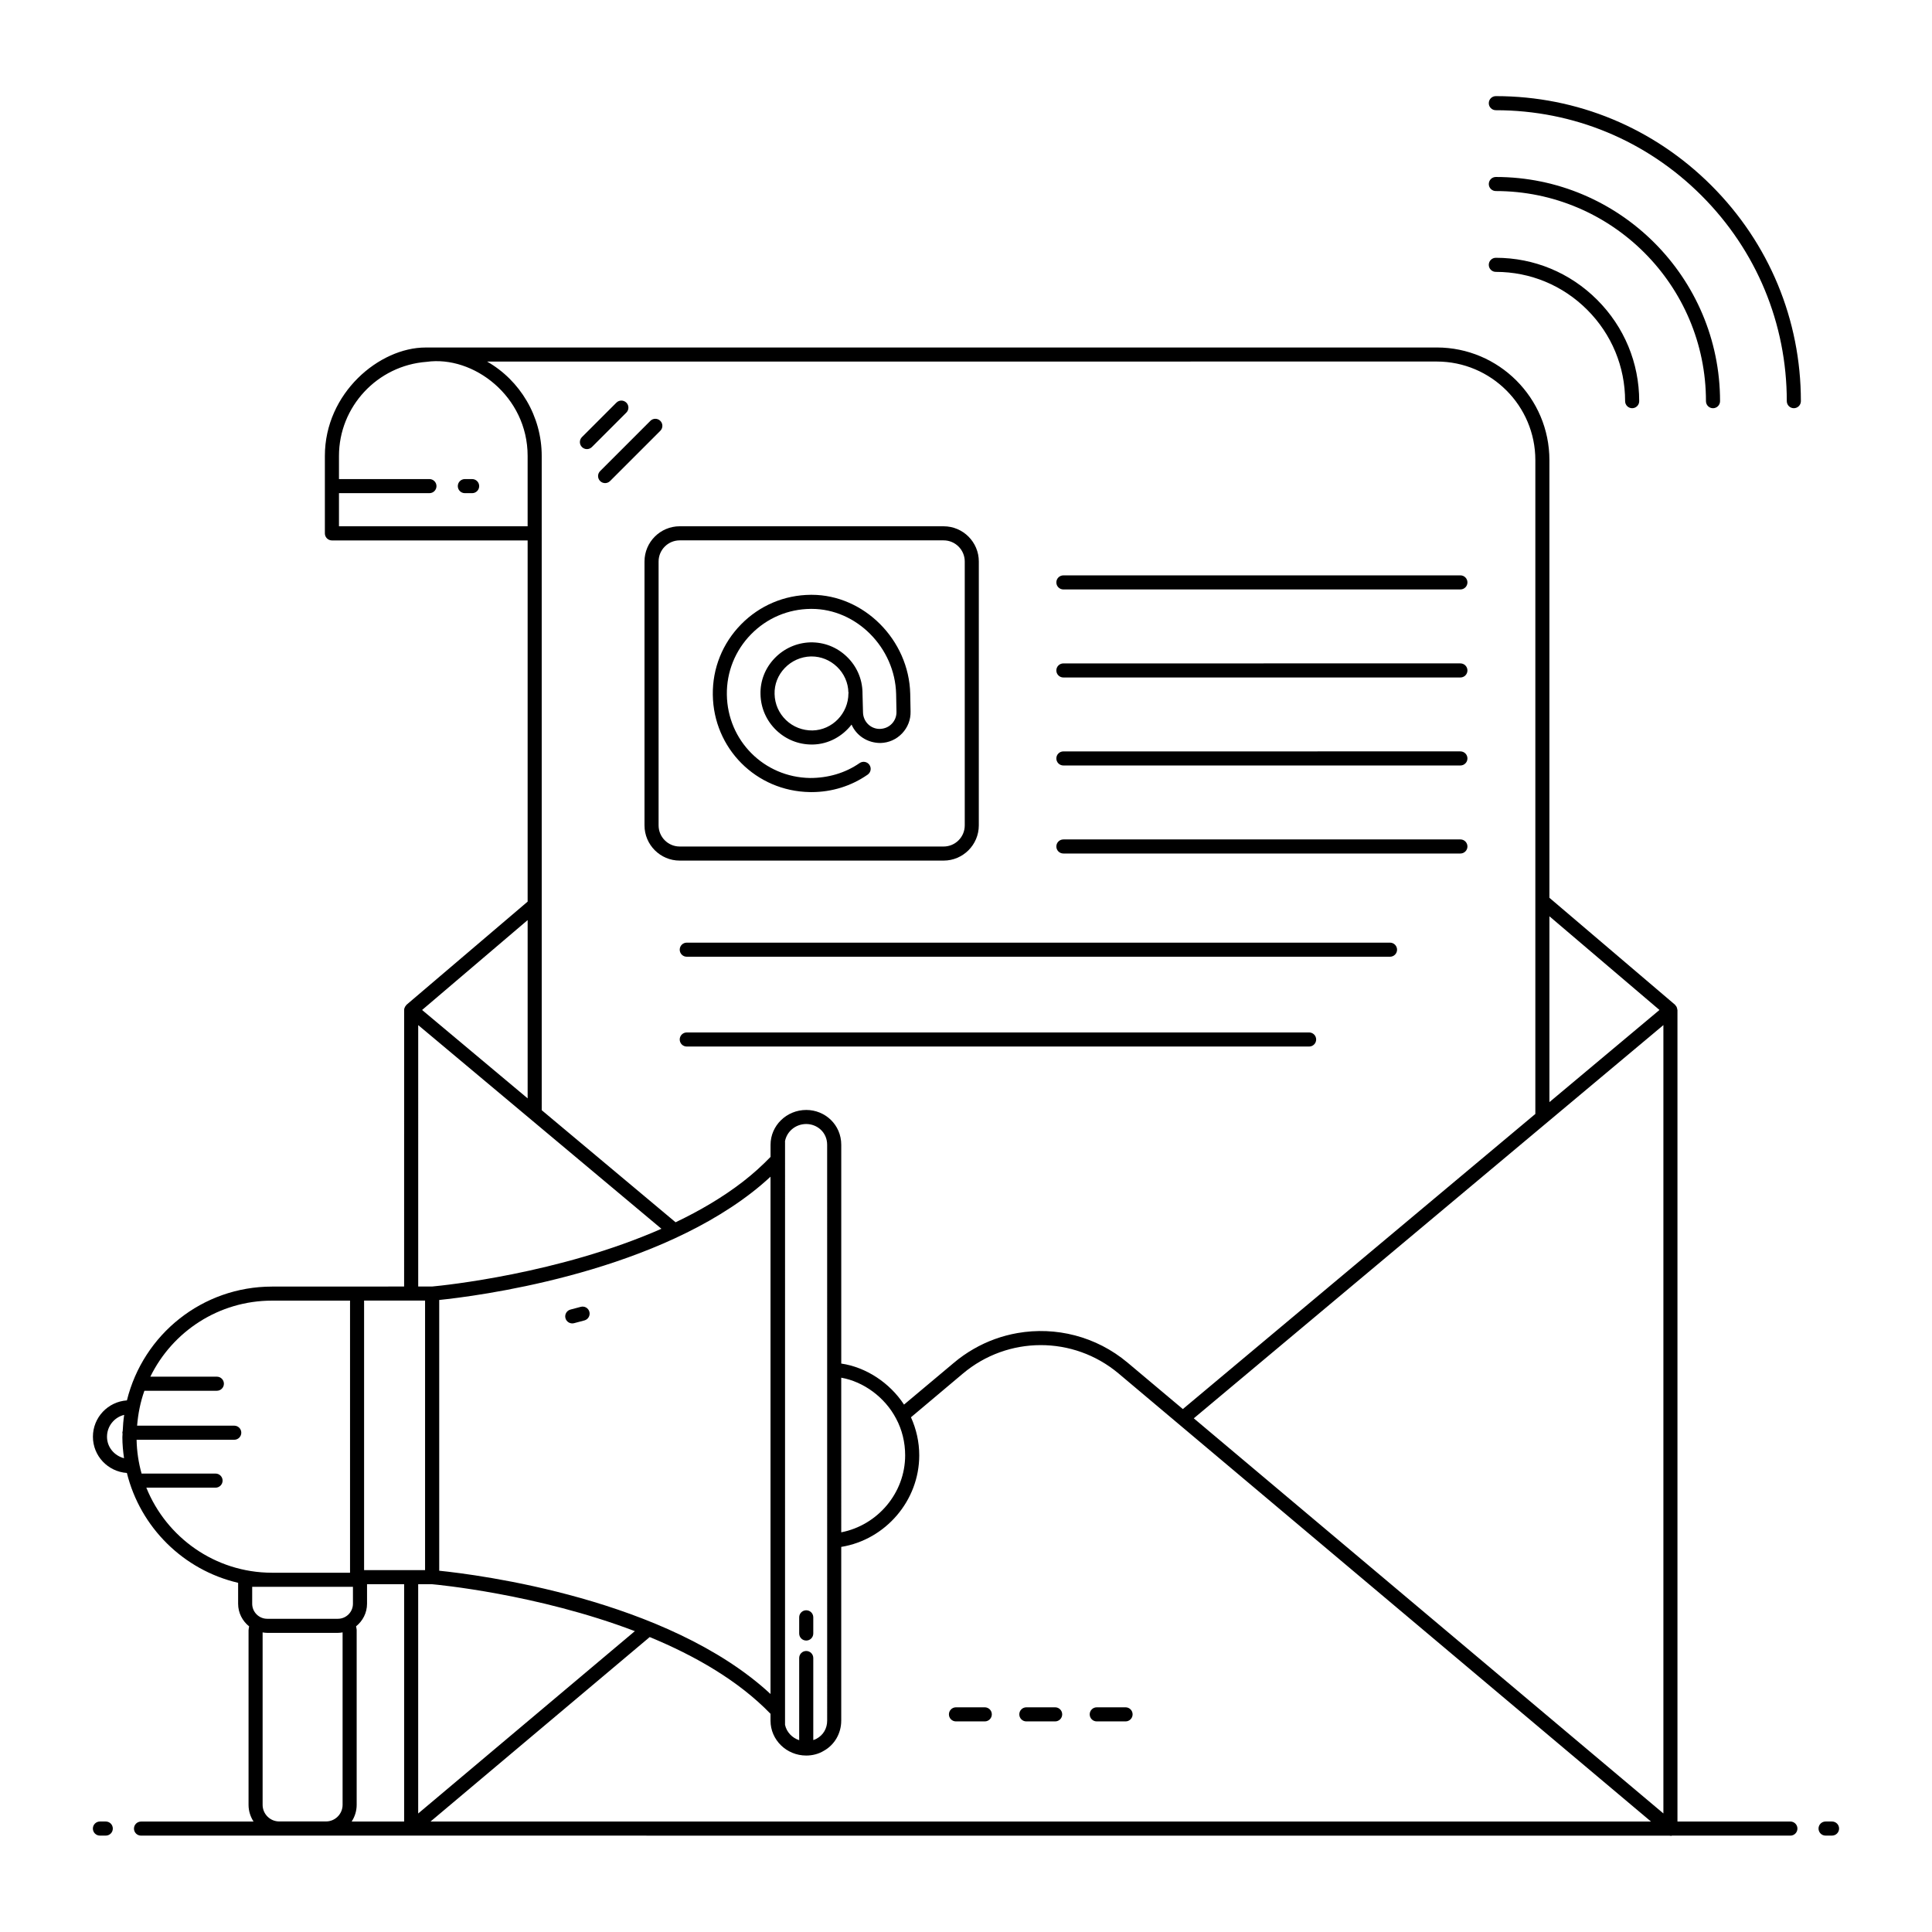 <?xml version="1.0" encoding="UTF-8"?>
<!-- Uploaded to: SVG Find, www.svgrepo.com, Generator: SVG Find Mixer Tools -->
<svg fill="#000000" width="800px" height="800px" version="1.1" viewBox="144 144 512 512" xmlns="http://www.w3.org/2000/svg">
 <g>
  <path d="m170.48 626.72c-1.031 0-1.867 0.836-1.867 1.867s0.836 1.867 1.867 1.867h1.551c1.031 0 1.867-0.836 1.867-1.867s-0.836-1.867-1.867-1.867z"/>
  <path d="m179.5 628.59c0 1.031 0.836 1.867 1.867 1.867 531.43 0.016 375.35 0.012 405.08 0.012 0.137 0.031 0.27 0.051 0.402 0.051 0.09 0 0.168-0.047 0.25-0.062h31.371c1.031 0 1.867-0.836 1.867-1.867s-0.836-1.867-1.867-1.867h-29.926v-215.06c0-0.062-0.047-0.113-0.051-0.176-0.023-0.246-0.086-0.48-0.203-0.695-0.059-0.113-0.141-0.195-0.223-0.293-0.07-0.082-0.109-0.184-0.191-0.254l-33.266-28.324v-115.98c0-16.461-13.395-29.855-29.855-29.855-40.914 0-229.62 0.008-267.98 0.008-12.254 0-26.68 12.066-26.68 28.734v20.523c0 1.031 0.836 1.867 1.867 1.867h51.867v95.719l-32.074 27.316c-0.098 0.082-0.148 0.199-0.223 0.297-0.059 0.078-0.121 0.141-0.172 0.223-0.152 0.27-0.254 0.562-0.258 0.879-0.008 0.664-0.008 72.914-0.008 73.289-0.391 0-37.359 0.016-35 0.016-18.426 0-34.117 12.609-38.461 30.16-5.016 0.34-9.008 4.508-9.008 9.633 0 5.102 3.984 9.25 9 9.598 3.559 14.418 14.992 25.738 29.48 29.113v5.551c0 2.434 1.152 4.582 2.918 5.996-0.043 0.34-0.156 0.68-0.156 1.016v46.277c0 1.637 0.496 3.152 1.328 4.43h-29.816c-1.039 0-1.875 0.832-1.875 1.863zm60.988-68.492v-71.43h16.16v71.43zm17.953 3.731c1.254 0.109 27.867 2.566 53.801 12.441l-57.418 48.324v-60.766zm84.773-103.77c1.742-1.348 3.402-2.762 4.981-4.223v137.09c-27.34-25.309-77.645-31.629-87.797-32.668v-71.75c9.52-0.98 54.684-6.652 82.816-28.453zm23.723 49.043c5.922 1.047 11.594 5.191 14.547 10.852 1.562 2.914 2.391 6.273 2.391 9.715 0 9.996-7.305 18.535-16.938 20.41zm0 90.898v-46.055c11.715-1.906 20.672-12.242 20.672-24.273 0-3.531-0.785-6.973-2.195-10.078l13.734-11.559c11.938-10.062 29.289-10.09 41.258-0.074l141.13 118.77h-323.45l58.094-48.895c11.992 4.949 23.531 11.562 32.016 20.34v1.828c0 5.09 4.246 9.234 9.465 9.234 1.691 0 3.312-0.441 4.617-1.234 2.867-1.566 4.656-4.633 4.656-8zm217.88-184.34v208.92l-124.45-104.71 93.145-77.996zm-221.61 184.34c0 2.031-1.012 3.797-2.789 4.762-0.273 0.164-0.582 0.266-0.891 0.375v-21.742c0-1.031-0.836-1.867-1.867-1.867s-1.867 0.836-1.867 1.867v21.777c-1.887-0.629-3.34-2.16-3.75-4.07l0.004-154.55-0.035 0.035c0.406-2.656 2.773-4.711 5.648-4.711 2.84 0 5.543 2.152 5.543 5.5zm220.57-188.35-29.164 24.422v-49.25zm-59.02-171.84c14.402 0 26.125 11.719 26.125 26.125v173.27l-9.367 7.844-84.047 70.367-14.656-12.312c-8.352-6.996-19.051-9.602-29.156-7.832-4.043 0.707-7.988 2.113-11.648 4.223-1.832 1.055-3.594 2.281-5.258 3.688l-0.477 0.402-12.695 10.645c-3.801-5.805-10.102-9.922-16.637-10.875v-57.973c0-5.316-4.281-9.234-9.273-9.234-5.219 0-9.465 4.141-9.465 9.234v3.207c-2.211 2.285-4.633 4.488-7.266 6.523-5.394 4.18-11.508 7.75-17.898 10.805l-35.477-29.707-0.004-173.39c0-10.5-5.742-20.031-14.48-25.004zm-240.93 43.664h-49.996v-8.781h23.973c1.031 0 1.867-0.836 1.867-1.867s-0.836-1.867-1.867-1.867h-23.973v-6.141c0-13.012 10.141-23.953 23.211-24.926 12.398-1.75 26.785 9.121 26.785 24.926zm0.004 104.36v47.246l-27.973-23.426zm-29 27.832 64.453 53.973c-27.148 11.949-57.809 15.027-60.695 15.293h-3.758zm-82.473 109.08c0-2.812 1.945-5.16 4.547-5.789-0.207 1.41-0.328 2.836-0.387 4.277-0.039 0.148-0.09 0.293-0.09 0.457 0 0.09 0.039 0.168 0.051 0.254-0.008 0.305-0.051 0.602-0.051 0.906 0 1.902 0.18 3.762 0.441 5.594-2.582-0.68-4.512-2.922-4.512-5.699zm10.418 13.5h18.348c1.031 0 1.867-0.836 1.867-1.867s-0.836-1.867-1.867-1.867h-19.605c-0.801-2.863-1.262-5.859-1.32-8.961h25.879c1.031 0 1.867-0.836 1.867-1.867s-0.836-1.867-1.867-1.867l-25.746 0.004c0.262-3.195 0.883-6.305 1.934-9.254h19.203c1.031 0 1.867-0.836 1.867-1.867s-0.836-1.867-1.867-1.867l-17.629 0.004c5.863-11.984 18.141-20.156 32.258-20.156h20.664v72.109h-20.734c-15.047-0.031-27.934-9.367-33.25-22.543zm54.758 26.277v4.484c0 2.199-1.789 3.988-3.988 3.988h-18.73c-2.199 0-3.984-1.789-3.984-3.988v-4.488c1.918 0 28.387 0.004 26.703 0.004zm-22.715 12.203h18.73c0.426 0 0.836-0.059 1.242-0.125v45.695c0 2.43-1.977 4.406-4.402 4.406h-12.391c-2.426 0-4.402-1.977-4.402-4.406v-45.691c0.398 0.062 0.805 0.121 1.223 0.121zm23.543-1.734c1.758-1.414 2.906-3.559 2.906-5.984v-5.18h9.832v62.898h-13.906c0.832-1.277 1.328-2.793 1.328-4.43v-46.277c0-0.344-0.113-0.68-0.16-1.027z"/>
  <path d="m629.51 626.72h-1.715c-1.031 0-1.867 0.836-1.867 1.867s0.836 1.867 1.867 1.867l1.715-0.004c1.031 0 1.867-0.836 1.867-1.867s-0.836-1.863-1.867-1.863z"/>
  <path d="m512.36 393.81h-186.36c-1.031 0-1.867 0.836-1.867 1.867s0.836 1.867 1.867 1.867h186.37c1.031 0 1.867-0.836 1.867-1.867-0.004-1.031-0.84-1.867-1.871-1.867z"/>
  <path d="m490.93 417.61h-164.93c-1.031 0-1.867 0.836-1.867 1.867s0.836 1.867 1.867 1.867h164.93c1.031 0 1.867-0.836 1.867-1.867-0.004-1.031-0.836-1.867-1.867-1.867z"/>
  <path d="m269.12 270.96h-1.93c-1.031 0-1.867 0.836-1.867 1.867s0.836 1.867 1.867 1.867h1.93c1.031 0 1.867-0.836 1.867-1.867 0-1.035-0.836-1.867-1.867-1.867z"/>
  <path d="m300.86 262.47 9.129-9.129c0.73-0.73 0.73-1.91 0-2.637-0.73-0.73-1.91-0.73-2.637 0l-9.129 9.129c-0.73 0.73-0.73 1.91 0 2.637 0.727 0.73 1.906 0.73 2.637 0z"/>
  <path d="m303.04 271.48c0.73 0.73 1.91 0.73 2.637 0l13.312-13.312c0.73-0.73 0.73-1.91 0-2.637-0.73-0.73-1.91-0.73-2.637 0l-13.312 13.312c-0.73 0.727-0.73 1.906 0 2.637z"/>
  <path d="m397.34 600.19h7.637c1.031 0 1.867-0.836 1.867-1.867s-0.836-1.867-1.867-1.867h-7.637c-1.031 0-1.867 0.836-1.867 1.867 0 1.035 0.836 1.867 1.867 1.867z"/>
  <path d="m415.99 600.19h7.637c1.031 0 1.867-0.836 1.867-1.867s-0.836-1.867-1.867-1.867h-7.637c-1.031 0-1.867 0.836-1.867 1.867 0.004 1.035 0.836 1.867 1.867 1.867z"/>
  <path d="m434.65 600.19h7.637c1.031 0 1.867-0.836 1.867-1.867s-0.836-1.867-1.867-1.867h-7.637c-1.031 0-1.867 0.836-1.867 1.867 0.004 1.035 0.836 1.867 1.867 1.867z"/>
  <path d="m314.8 292.8v69.938c0 5.144 4.184 9.328 9.328 9.328h69.938c5.144 0 9.328-4.188 9.328-9.328l0.004-69.938c0-5.144-4.184-9.328-9.328-9.328l-69.938-0.004c-5.148 0-9.332 4.188-9.332 9.332zm3.734 0c0-3.086 2.512-5.598 5.598-5.598h69.938c3.086 0 5.598 2.512 5.598 5.598v69.938c0 3.086-2.512 5.598-5.598 5.598h-69.938c-3.086 0-5.598-2.512-5.598-5.598z"/>
  <path d="m425.81 300.21h105.21c1.031 0 1.867-0.836 1.867-1.867s-0.836-1.867-1.867-1.867l-105.21 0.004c-1.031 0-1.867 0.836-1.867 1.867 0 1.027 0.836 1.863 1.867 1.863z"/>
  <path d="m425.81 346.86h105.21c1.031 0 1.867-0.836 1.867-1.867s-0.836-1.867-1.867-1.867l-105.21 0.004c-1.031 0-1.867 0.836-1.867 1.867s0.836 1.863 1.867 1.863z"/>
  <path d="m425.81 370.19h105.21c1.031 0 1.867-0.836 1.867-1.867s-0.836-1.867-1.867-1.867l-105.21 0.004c-1.031 0-1.867 0.836-1.867 1.867s0.836 1.863 1.867 1.863z"/>
  <path d="m425.81 323.54h105.21c1.031 0 1.867-0.836 1.867-1.867s-0.836-1.867-1.867-1.867h-18.66l-86.551 0.004c-1.031 0-1.867 0.836-1.867 1.867 0 1.027 0.836 1.863 1.867 1.863z"/>
  <path d="m358.57 353.91c0.156 0 0.312 0.004 0.469 0.004 5.406 0 10.547-1.598 14.902-4.629 0.844-0.59 1.055-1.75 0.461-2.598-0.586-0.848-1.758-1.047-2.598-0.465-3.832 2.668-8.43 3.973-13.172 3.953-12.172-0.207-21.84-9.91-22.008-22.094-0.082-6.008 2.203-11.691 6.422-15.996 4.211-4.297 9.836-6.684 15.848-6.723h0.215c11.859 0 22.082 10.285 22.375 22.559l0.09 4.707c0.031 1.18-0.402 2.305-1.219 3.164-0.82 0.859-1.922 1.348-3.234 1.379-2.414 0-4.352-1.918-4.414-4.371l-0.137-5.102v-0.262c-0.078-3.578-1.559-6.93-4.176-9.434-2.617-2.508-5.992-3.832-9.617-3.769-3.613 0.102-6.984 1.598-9.492 4.207-2.516 2.617-3.844 6.023-3.742 9.57 0.078 3.621 1.562 7 4.188 9.516 2.551 2.445 5.875 3.781 9.387 3.781h0.297c4.168-0.09 7.844-2.172 10.258-5.281 1.27 2.891 4.164 4.875 7.676 4.875 2.18-0.055 4.211-0.957 5.711-2.535 1.508-1.582 2.309-3.652 2.25-5.82l-0.09-4.703c-0.34-14.266-12.266-26.211-26.102-26.211h-0.246c-7.008 0.047-13.57 2.832-18.484 7.84-4.922 5.019-7.582 11.648-7.484 18.66 0.188 14.215 11.465 25.535 25.668 25.777zm0.762-16.332c-2.633 0.027-5.121-0.922-7.023-2.742-1.902-1.824-2.981-4.273-3.035-6.914-0.074-2.555 0.887-5.004 2.699-6.894 1.828-1.902 4.281-2.988 6.894-3.062h0.207c2.508 0 4.891 0.965 6.738 2.734 1.895 1.816 2.969 4.242 3.023 6.82h0.051c-0.012 0.078-0.039 0.148-0.039 0.23h-0.008c0 5.309-4.266 9.715-9.508 9.828z"/>
  <path d="m293.85 493.32c0.262 1.004 1.285 1.594 2.273 1.34l2.758-0.734c0.996-0.27 1.582-1.297 1.312-2.289-0.27-0.992-1.277-1.582-2.289-1.309l-2.715 0.719c-1 0.258-1.598 1.273-1.34 2.273z"/>
  <path d="m357.66 570.74c-1.031 0-1.867 0.836-1.867 1.867v4.289c0 1.031 0.836 1.867 1.867 1.867s1.867-0.836 1.867-1.867v-4.289c0-1.035-0.836-1.867-1.867-1.867z"/>
  <path d="m540.41 173.21c20.562 0 39.918 8.027 54.5 22.609 14.582 14.578 22.609 33.934 22.609 54.492 0 1.031 0.836 1.867 1.867 1.867s1.867-0.836 1.867-1.867c0-21.559-8.418-41.848-23.703-57.133-15.285-15.285-35.578-23.703-57.137-23.703-1.031 0-1.867 0.836-1.867 1.867-0.004 1.031 0.832 1.867 1.863 1.867z"/>
  <path d="m540.41 194.63c30.703 0 55.688 24.98 55.688 55.684 0 1.031 0.836 1.867 1.867 1.867s1.867-0.836 1.867-1.867c0-32.762-26.656-59.414-59.418-59.414-1.031 0-1.867 0.836-1.867 1.867-0.004 1.031 0.832 1.863 1.863 1.863z"/>
  <path d="m540.41 216.05c9.137 0 17.734 3.566 24.215 10.047 6.481 6.481 10.047 15.078 10.047 24.215 0 1.031 0.836 1.867 1.867 1.867s1.867-0.836 1.867-1.867c0-10.133-3.957-19.672-11.141-26.855-7.184-7.184-16.719-11.141-26.852-11.141h-0.004c-1.031 0-1.867 0.836-1.867 1.867 0 1.035 0.836 1.867 1.867 1.867z"/>
 </g>
</svg>
